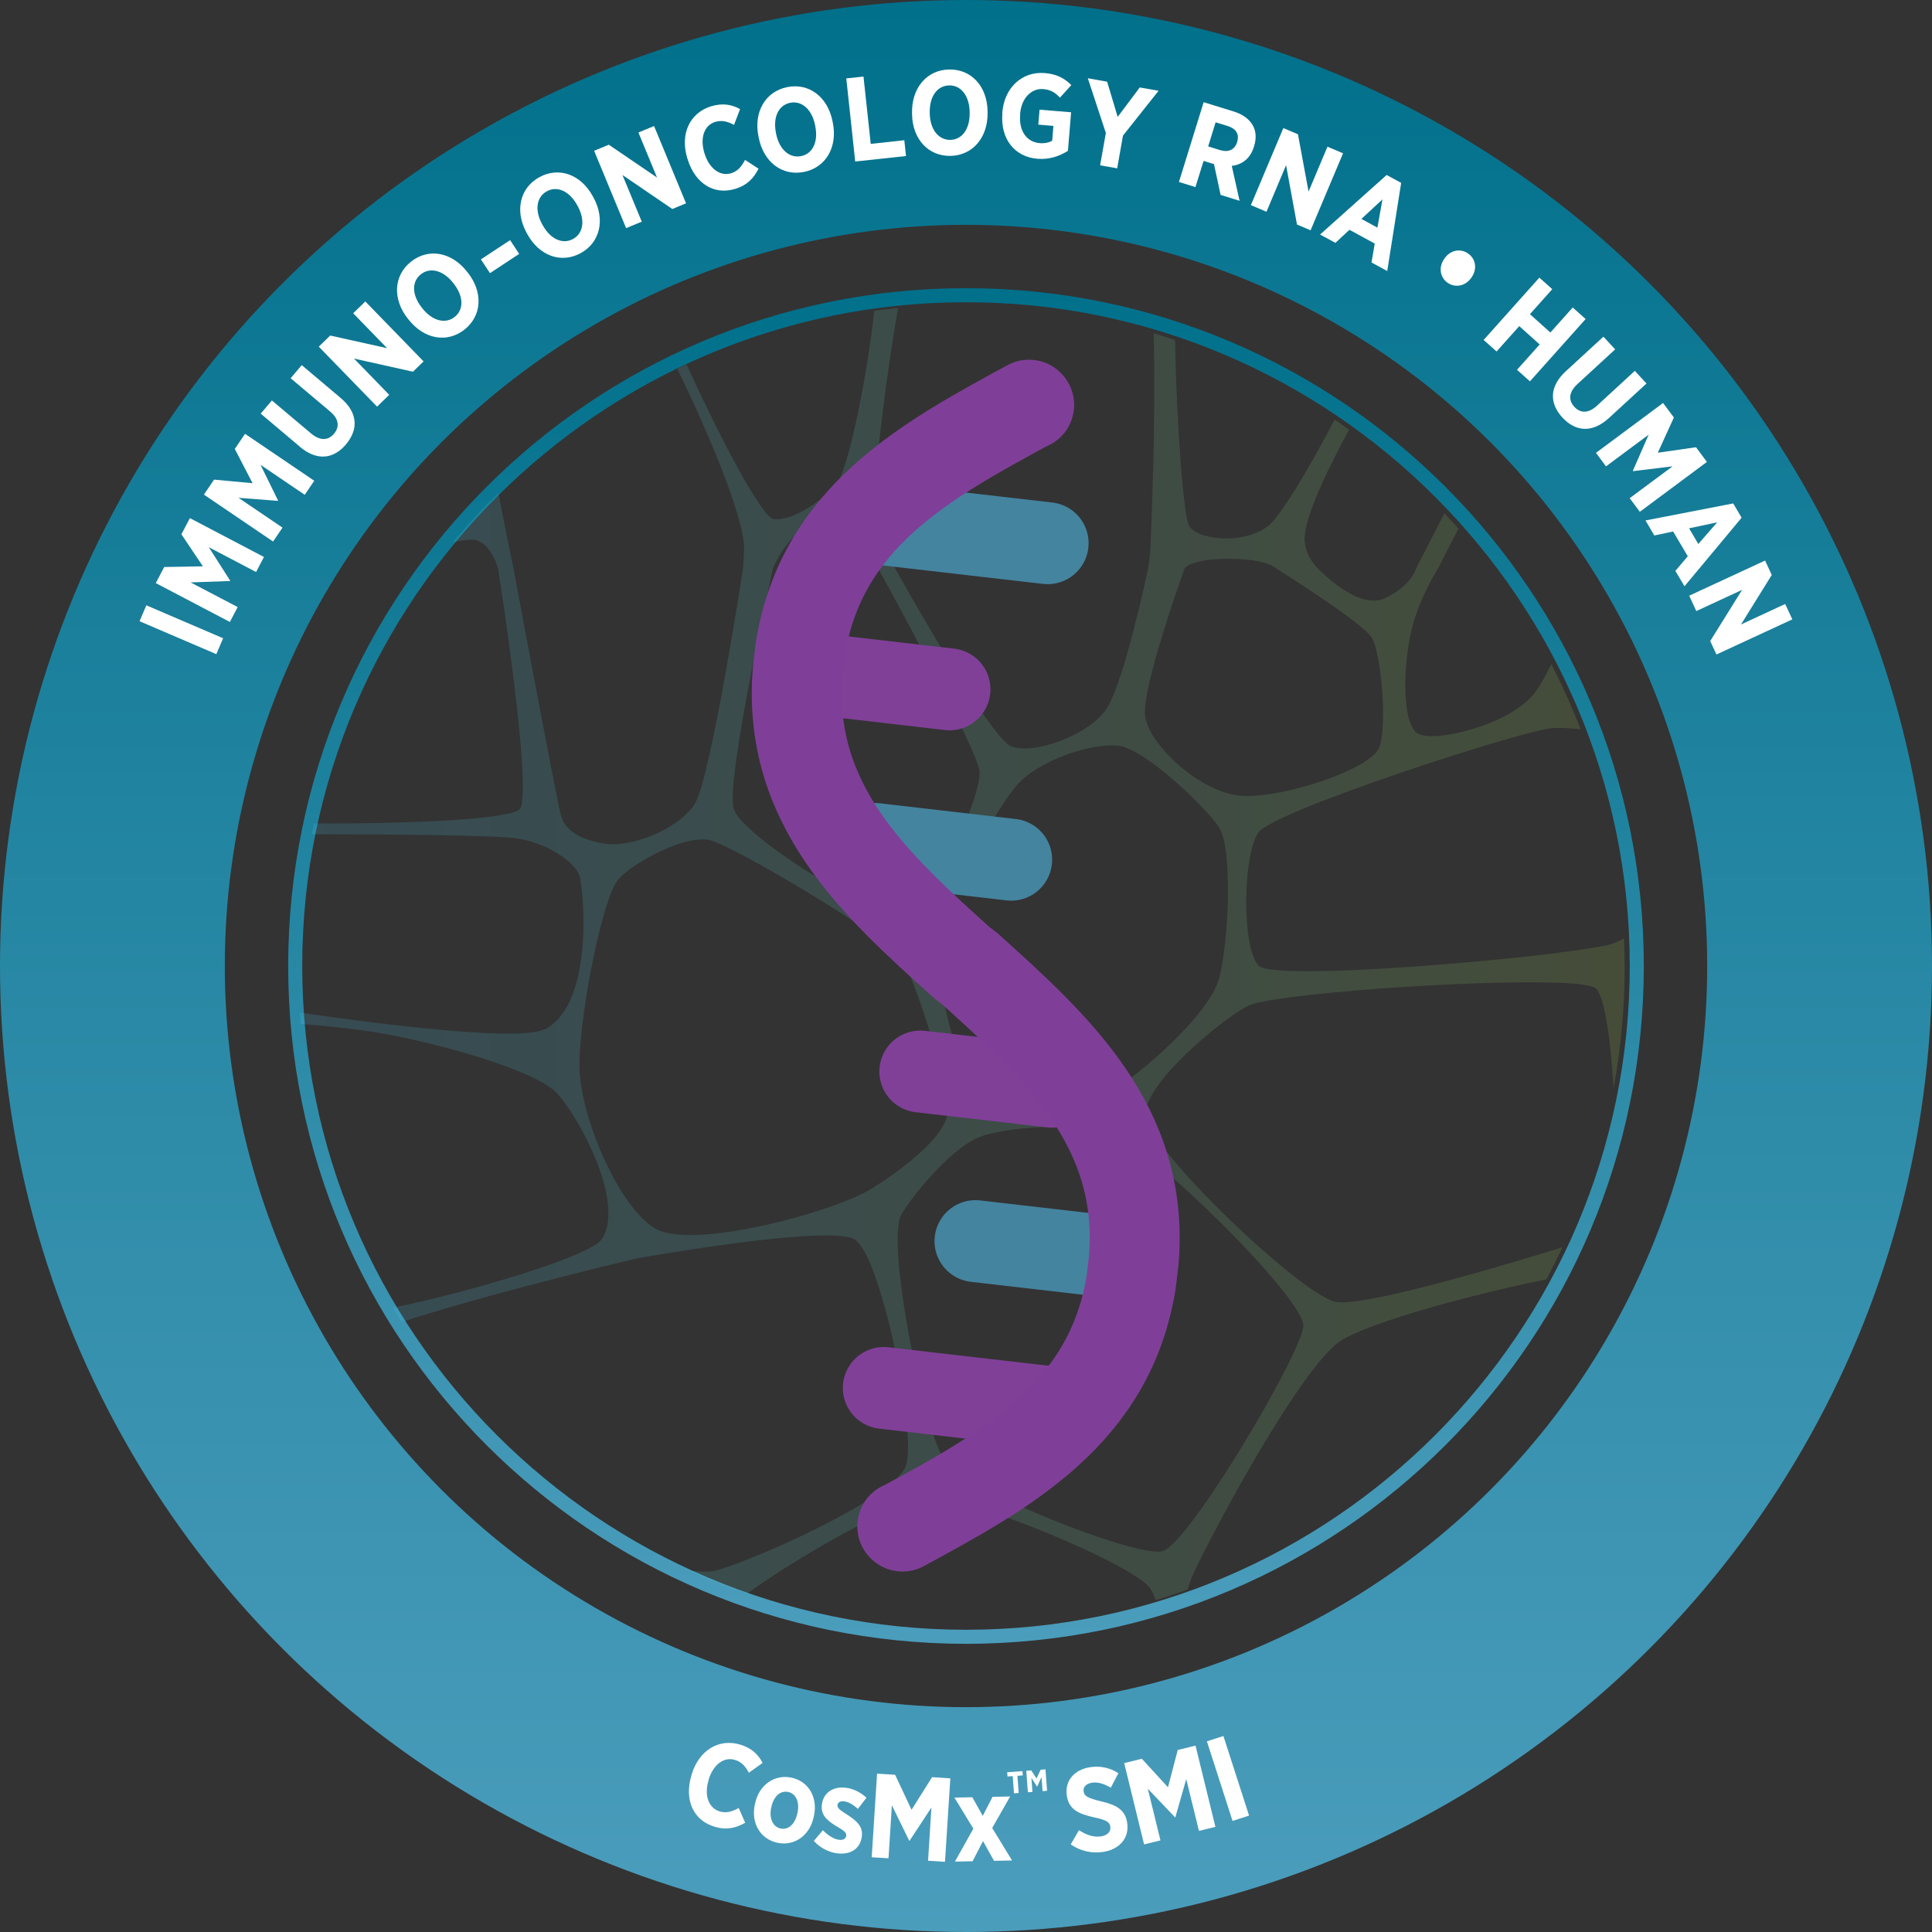 <svg xmlns="http://www.w3.org/2000/svg" xmlns:xlink="http://www.w3.org/1999/xlink" id="uuid-e1a31ccb-ece2-429f-95e6-cacf25cb6c5c" viewBox="0 0 275 275">
  <rect x="0" y="0" width="275" height="275" fill="#333333" stroke="none"/>
  <defs>
    <linearGradient id="uuid-97249518-3fd4-47a8-ae0c-9816d19c1b14" x1="137.5" y1="0" x2="137.5" y2="275" gradientTransform="translate(0 275) scale(1 -1)" gradientUnits="userSpaceOnUse">
      <stop offset="0" stop-color="#4b9dbc"/>
      <stop offset=".39" stop-color="#308daa"/>
      <stop offset="1" stop-color="#00708b"/>
    </linearGradient>
    <linearGradient id="uuid-30d391e9-dbe5-473d-9d63-3f8f46389b39" x1="137.5" y1="41.02" x2="137.5" y2="233.98" gradientTransform="translate(0 275) scale(1 -1)" gradientUnits="userSpaceOnUse">
      <stop offset="0" stop-color="#4b9dbc"/>
      <stop offset=".39" stop-color="#308daa"/>
      <stop offset="1" stop-color="#00708b"/>
    </linearGradient>
    <linearGradient id="uuid-5d078fb5-7590-4bf1-8582-f4a5d11c5145" x1="42.67" y1="139.19" x2="231.25" y2="139.19" gradientTransform="translate(0 275) scale(1 -1)" gradientUnits="userSpaceOnUse">
      <stop offset="0" stop-color="#4ac8f0"/>
      <stop offset=".14" stop-color="#51c8e3"/>
      <stop offset=".38" stop-color="#64c9c1"/>
      <stop offset=".72" stop-color="#83cb8a"/>
      <stop offset="1" stop-color="#a1ce57"/>
    </linearGradient>
  </defs>
  <g id="uuid-4763dc9a-5a05-4650-be95-e281837258bb">
    <circle cx="137.5" cy="137.5" r="121.5" style="fill:none; stroke:url(#uuid-97249518-3fd4-47a8-ae0c-9816d19c1b14); stroke-miterlimit:10; stroke-width:32px;"/>
  </g>
  <g id="uuid-545fa645-1595-43d8-8c1e-57e9d2bdac49">
    <path d="M137.5,43.02c52.09,0,94.48,42.38,94.48,94.48s-42.38,94.48-94.48,94.48-94.48-42.38-94.48-94.48,42.38-94.48,94.48-94.48M137.5,41.02c-53.28,0-96.48,43.19-96.48,96.48s43.19,96.48,96.48,96.48,96.48-43.19,96.48-96.48-43.19-96.48-96.48-96.48h0Z" style="fill:url(#uuid-30d391e9-dbe5-473d-9d63-3f8f46389b39); stroke-width:0px;"/>
    <path d="M77.61,146.47c-3.15,1.72-20.6-.25-34.94-2.34.04.54.08,1.08.12,1.62,3.55.26,6.94.63,9.58,1.01,7.34,1.06,22.42,4.96,26.46,8.43,2.81,2.41,10.4,15.72,6.85,21.17-1.56,2.39-18.12,7.38-29.77,9.79.41.68.83,1.36,1.26,2.03,12.92-4.23,33.49-9.06,33.49-9.06,0,0,27.21-4.89,30.97-2.71,3.75,2.17,8.88,27.46,7.33,32.19-1.56,4.73-22.87,14.01-27.36,15.02-.56.13-1.82.09-3.57-.06,2.7,1.22,5.47,2.31,8.31,3.28,6.26-4.61,21.18-13.35,25.91-13.65,5.45-.35,29.66,9.71,31.54,13.01.31.54.54,1.06.72,1.56,1.52-.46,3.02-.96,4.51-1.5.12-.36.24-.73.38-1.13,1.04-3.07,15.44-30.47,21.48-34.31,4.07-2.59,18.5-6.56,29.22-8.71.81-1.5,1.57-3.03,2.3-4.58-.23.07-.46.14-.71.21v.02c-10.35,3.18-28.23,8.38-31.73,7.52-4.98-1.23-27.33-22.37-26.94-26.9.39-4.52,10.64-13.13,14.59-15.2,3.19-1.67,31.77-3.77,44.08-3.29v-.02c2.97.12,5,.38,5.49.85,1.24,1.18,2.11,7.5,2.49,14.18,1.04-5.59,1.58-11.35,1.58-17.25,0-1.37-.04-2.72-.09-4.08-.71.39-1.31.66-1.76.8-1.05.33-3.89.78-7.7,1.25v.02c-13.84,1.72-40.62,3.76-42.54,1.82-2.45-2.48-2.28-15.97,0-19.01,2.27-3.04,36.84-14.27,41.62-14.79.24-.03.56-.04.92-.04v-.02c.83,0,1.95.07,3.28.21-1.23-3.18-2.62-6.27-4.17-9.28-.76,1.57-1.54,2.98-2.28,3.99-3.42,4.64-14.28,7.23-16.67,5.92-2.39-1.31-2.11-9.74-1.01-14.52,1.1-4.78,3.85-9.03,3.85-9.03,0,0,1.18-2.37,2.89-5.64-.65-.74-1.32-1.46-1.99-2.18-2.28,4.46-4.03,7.82-4.03,7.82,0,0-.63,2.5-4.48,4.28-3.86,1.78-9.52-4.28-9.52-4.28,0,0-1.65-1.42-1.88-3.97-.12-2.86,2.79-9.23,6.33-15.75-.68-.49-1.36-.97-2.05-1.44-3.84,7.32-7.85,13.99-9.59,15.24-3.6,2.59-9.73,1.85-11.07,0-.84-1.16-1.84-14.74-2.06-26.57-1-.34-2.02-.66-3.04-.97.35,12.43-.38,28.61-.43,30.01-.09,2.17-.35,3.44-.35,3.44,0,0-3.39,16.2-5.93,20.01-2.54,3.8-10.5,6.64-13.62,5.32s-16.47-25.32-16.47-25.32c0,0-3.12-4.79-2.91-10.64.14-4,1.63-16.84,3.33-26.4-1.14.11-2.27.23-3.39.38-1.1,10.17-3.86,23.06-5.41,24.74-2.26,2.44-6.13,5.21-8.93,4.92-1.58-.17-7.5-11.27-12.37-22.01-.45.2-.9.41-1.34.62,4.95,10.05,9.62,21.69,9.52,25.64-.04,1.43-.14,2.75-.14,2.75,0,0-4.62,30.08-6.91,33.59-2.29,3.51-8.96,6.28-13.03,5.57s-5.45-2.36-5.94-3.78c-.49-1.42-6.81-35.39-6.81-35.39,0,0-.96-4.53-2.14-10.69-2.27,2.21-4.43,4.53-6.46,6.96,1.59-.3,2.83-.43,3.35-.26,2.21.72,3.06,3.99,3.06,3.99,0,0,4.96,31.36,3.13,34.24-.92,1.44-15.04,2.17-29.32,2.09-.11.51-.23,1.02-.33,1.54,12.2-.02,24.24.18,28.12.46,5.15.38,9.32,3.55,9.95,5.31s2.24,18.12-4.79,21.96h-.04ZM185.52,188.75c-.23,3.85-16.32,31.12-20.07,32.05-3.75.93-27.85-8.65-30.89-12.74-3.05-4.09-8.56-31.46-6.23-35.24,2.33-3.78,7.41-9.45,10.94-10.92s13.31-2.17,18.69-.66,27.8,23.67,27.56,27.52h0ZM168.64,80.87s.86-1.33,6.29-1.33,6.66,1.33,6.66,1.33h0s12.31,7.69,13.66,9.89,2.23,12.54,1.08,15.61c-1.15,3.08-13.46,7.22-19.46,6.91-6-.31-13.35-7.34-13.88-11.34s5.64-21.08,5.64-21.08h.01ZM144.61,111.91c3.15-3.75,10.96-6.26,14.7-5.74,3.74.52,12.24,8.64,14.21,11.6,1.97,2.97,1.4,16.34,0,21.51s-11.21,13.64-15.68,16.34-14.08,2.59-17.72.63c-3.63-1.97-6.9-16.2-6.56-21.6.34-5.4,7.9-18.99,11.05-22.74ZM110.04,80.87h0s3.64-9.02,10.39-6.32c1.9.76,4.55,6.32,4.55,6.32,0,0,14.05,25.43,14.44,28.9.39,3.48-6.84,19.27-10.03,20.64-3.18,1.37-23.83-11.24-24.97-15.33-1.14-4.1,5.61-34.21,5.61-34.21h.01ZM87.99,125.19c2.2-2.49,9.62-6.45,13.08-5.59,3.46.85,24.92,13.6,27.12,16.66,2.2,3.05,6.98,18.96,6.71,22.09-.27,3.13-5.6,7.6-10.89,10.87-5.28,3.26-24.3,8.42-30.21,5.91-5.21-2.22-11.44-16.11-11.32-23.76.11-7.65,3.32-23.68,5.52-26.17h-.01Z" style="fill:url(#uuid-5d078fb5-7590-4bf1-8582-f4a5d11c5145); isolation:isolate; opacity:.17; stroke-width:0px;"/>
  </g>
  <g id="uuid-61eec2f2-a2ba-41ed-9ca4-bfeafbd25b78">
    <g id="uuid-8a0b9641-f89b-4bb6-8c71-9b7c3ca1d0b4" style="isolation:isolate;">
      <g style="isolation:isolate;">
        <path d="M98.41,252.73l.04-.15c1.03-3.45,3.88-5.16,6.89-4.26,1.69.5,2.6,1.45,3.21,2.61l-1.96,1.4c-.47-.91-1.06-1.56-1.99-1.83-1.53-.46-3.08.63-3.74,2.84v.05c-.69,2.26.07,4,1.59,4.45.91.27,1.71.05,2.7-.49l.92,2.1c-1.34.75-2.63,1.08-4.37.56-3-.89-4.33-3.79-3.29-7.28Z" style="fill:#fff; stroke-width:0px;"/>
      </g>
    </g>
    <g style="isolation:isolate;">
      <g style="isolation:isolate;">
        <path d="M107.44,256.87l.04-.18c.57-2.64,2.77-4.17,5.18-3.66,2.41.52,3.77,2.77,3.2,5.43l-.04.18c-.57,2.64-2.75,4.17-5.16,3.66s-3.79-2.78-3.22-5.43ZM113.49,258.13l.03-.12c.31-1.45-.19-2.7-1.32-2.94-1.18-.25-2.09.68-2.4,2.13l-.03.12c-.31,1.43.2,2.7,1.33,2.95,1.16.25,2.08-.69,2.39-2.13Z" style="fill:#fff; stroke-width:0px;"/>
      </g>
    </g>
    <g style="isolation:isolate;">
      <g style="isolation:isolate;">
        <path d="M115.84,262.04l1.29-1.53c.72.74,1.52,1.25,2.26,1.36.67.1,1-.18,1.06-.55v-.03c.08-.52-.56-.84-1.48-1.4-1.2-.74-2.2-1.54-1.98-3.07v-.03c.26-1.73,1.75-2.57,3.5-2.31.98.14,2.02.63,2.84,1.41l-1.21,1.58c-.61-.54-1.3-.98-1.94-1.07-.57-.08-.92.16-.97.51v.03c-.07.47.56.84,1.46,1.41,1.22.81,2.2,1.62,2,3.05v.04c-.27,1.87-1.79,2.61-3.59,2.35-1.06-.15-2.27-.69-3.23-1.74Z" style="fill:#fff; stroke-width:0px;"/>
      </g>
    </g>
    <g style="isolation:isolate;">
      <g style="isolation:isolate;">
        <path d="M124.83,252.46l2.58.16,2.34,4.99,2.92-4.65,2.6.17-.76,11.88-2.41-.15.48-7.58-3.11,4.73h-.05s-2.47-5.05-2.47-5.05l-.48,7.55-2.39-.15.76-11.88Z" style="fill:#fff; stroke-width:0px;"/>
      </g>
    </g>
    <g style="isolation:isolate;">
      <g style="isolation:isolate;">
        <path d="M139.89,258.46l1.39-2.7,2.5-.05-2.55,4.49,2.83,4.62-2.57.05-1.57-2.81-1.48,2.87-2.52.05,2.63-4.69-2.7-4.42,2.55-.05,1.48,2.64Z" style="fill:#fff; stroke-width:0px;"/>
      </g>
    </g>
    <g style="isolation:isolate;">
      <g style="isolation:isolate;">
        <path d="M144.16,252.81l-.75.06-.05-.61,2.17-.16.05.61-.76.06.18,2.44-.67.05-.18-2.44ZM146.07,252.05l.72-.05.75,1.15.58-1.25.69-.05.23,3.05-.64.05-.15-2-.61,1.34h-.04s-.79-1.23-.79-1.23l.15,2-.65.05-.23-3.05Z" style="fill:#fff; stroke-width:0px;"/>
      </g>
    </g>
    <g style="isolation:isolate;">
      <g style="isolation:isolate;">
        <path d="M152.41,262.53l1.17-2.02c.9.57,1.95,1.06,3.13.88.94-.14,1.44-.7,1.33-1.39v-.02c-.09-.59-.48-.91-2.26-1.29-2.21-.49-3.62-1.08-3.93-3.09v-.03c-.32-2.05,1.05-3.69,3.32-4.03,1.38-.21,2.79.05,4.02.86l-1.08,2.06c-.83-.49-1.76-.85-2.67-.71-.84.13-1.3.63-1.2,1.23v.02c.11.67.56.93,2.5,1.41,2.17.49,3.42,1.2,3.7,3.03v.03c.34,2.18-1.12,3.78-3.4,4.13-1.5.23-3.14-.05-4.62-1.06Z" style="fill:#fff; stroke-width:0px;"/>
      </g>
    </g>
    <g style="isolation:isolate;">
      <g style="isolation:isolate;">
        <path d="M160.02,250.96l2.51-.62,3.72,4.06,1.39-5.31,2.53-.62,2.83,11.56-2.34.58-1.81-7.38-1.55,5.44h-.05s-3.87-4.06-3.87-4.06l1.8,7.35-2.33.57-2.83-11.56Z" style="fill:#fff; stroke-width:0px;"/>
      </g>
    </g>
    <g style="isolation:isolate;">
      <g style="isolation:isolate;">
        <path d="M171.79,247.86l2.35-.76,3.65,11.33-2.35.76-3.65-11.33Z" style="fill:#fff; stroke-width:0px;"/>
      </g>
    </g>
    <g style="isolation:isolate;">
      <g style="isolation:isolate;">
        <path d="M19.86,88.43l.97-2.27,10.93,4.69-.97,2.26-10.94-4.69Z" style="fill:#fff; stroke-width:0px;"/>
      </g>
    </g>
    <g style="isolation:isolate;">
      <g style="isolation:isolate;">
        <path d="M22.17,83l1.2-2.29,5.51-.1-3.06-4.56,1.21-2.3,10.54,5.53-1.12,2.14-6.73-3.53,3.05,4.77-.02.04-5.62.2,6.7,3.51-1.11,2.12-10.54-5.53Z" style="fill:#fff; stroke-width:0px;"/>
      </g>
    </g>
    <g style="isolation:isolate;">
      <g style="isolation:isolate;">
        <path d="M29.02,70.41l1.45-2.14,5.48.51-2.53-4.88,1.46-2.15,9.85,6.68-1.35,2-6.29-4.26,2.49,5.08-.03.04-5.6-.43,6.26,4.24-1.34,1.98-9.85-6.68Z" style="fill:#fff; stroke-width:0px;"/>
      </g>
    </g>
    <g style="isolation:isolate;">
      <g style="isolation:isolate;">
        <path d="M42.67,63.57l-5.56-4.69,1.59-1.88,5.58,4.7c1.29,1.08,2.44,1.01,3.26.04.82-.97.71-2.11-.55-3.17l-5.62-4.73,1.58-1.87,5.52,4.66c2.51,2.11,2.55,4.51.78,6.62-1.76,2.09-4.12,2.41-6.58.34Z" style="fill:#fff; stroke-width:0px;"/>
      </g>
    </g>
    <g style="isolation:isolate;">
      <g style="isolation:isolate;">
        <path d="M45.38,49.34l1.62-1.58,8.1,1.8-4.83-4.97,1.73-1.68,8.29,8.53-1.51,1.47-8.39-1.87,5.01,5.16-1.73,1.68-8.29-8.53Z" style="fill:#fff; stroke-width:0px;"/>
      </g>
    </g>
    <g style="isolation:isolate;">
      <g style="isolation:isolate;">
        <path d="M58.17,45.5l-.13-.16c-2.21-2.8-2-6.15.47-8.1,2.48-1.96,5.75-1.38,7.95,1.41l.13.16c2.2,2.79,2,6.15-.47,8.1-2.48,1.96-5.75,1.38-7.95-1.41ZM64.58,40.37l-.07-.09c-1.45-1.84-3.3-2.27-4.6-1.24-1.31,1.03-1.32,2.91.13,4.75l.07.09c1.45,1.84,3.32,2.26,4.61,1.23,1.29-1.02,1.31-2.89-.14-4.74Z" style="fill:#fff; stroke-width:0px;"/>
      </g>
    </g>
    <g style="isolation:isolate;">
      <g style="isolation:isolate;">
        <path d="M68.45,36.92l4.16-2.74,1.29,1.96-4.16,2.74-1.29-1.96Z" style="fill:#fff; stroke-width:0px;"/>
      </g>
    </g>
    <g style="isolation:isolate;">
      <g style="isolation:isolate;">
        <path d="M75.04,33.29l-.1-.18c-1.7-3.14-.92-6.4,1.85-7.9,2.78-1.51,5.91-.38,7.6,2.75l.1.18c1.69,3.12.92,6.4-1.85,7.9-2.78,1.51-5.9.38-7.6-2.75ZM82.23,29.33l-.06-.1c-1.12-2.06-2.87-2.8-4.32-2.01-1.46.79-1.8,2.64-.68,4.7l.06.1c1.12,2.06,2.88,2.79,4.33,2,1.45-.79,1.78-2.63.67-4.69Z" style="fill:#fff; stroke-width:0px;"/>
      </g>
    </g>
    <g style="isolation:isolate;">
      <g style="isolation:isolate;">
        <path d="M84.57,21.46l2.09-.86,6.86,4.67-2.65-6.41,2.23-.92,4.55,11-1.95.81-7.1-4.84,2.75,6.64-2.23.92-4.55-11Z" style="fill:#fff; stroke-width:0px;"/>
      </g>
    </g>
    <g style="isolation:isolate;">
      <g style="isolation:isolate;">
        <path d="M97.86,22.64l-.04-.15c-1.05-3.45.39-6.44,3.4-7.36,1.69-.51,2.97-.23,4.12.4l-.86,2.25c-.9-.49-1.74-.71-2.67-.43-1.53.46-2.22,2.22-1.55,4.43l.02.05c.69,2.26,2.28,3.29,3.79,2.83.91-.28,1.45-.9,1.98-1.9l1.92,1.25c-.7,1.37-1.6,2.35-3.34,2.88-2.99.91-5.71-.77-6.76-4.25Z" style="fill:#fff; stroke-width:0px;"/>
      </g>
    </g>
    <g style="isolation:isolate;">
      <g style="isolation:isolate;">
        <path d="M108,19.62l-.04-.2c-.71-3.5.99-6.39,4.08-7.02,3.1-.63,5.76,1.37,6.46,4.85l.04.2c.71,3.48-.99,6.39-4.08,7.02-3.1.63-5.76-1.37-6.46-4.85ZM116.04,17.94l-.02-.12c-.46-2.3-1.93-3.51-3.54-3.19-1.63.33-2.49,2-2.03,4.29l.02.12c.47,2.3,1.94,3.51,3.56,3.18,1.62-.33,2.48-1.99,2.01-4.29Z" style="fill:#fff; stroke-width:0px;"/>
      </g>
    </g>
    <g style="isolation:isolate;">
      <g style="isolation:isolate;">
        <path d="M120.46,11.16l2.45-.26,1.03,9.58,4.78-.52.24,2.25-7.23.78-1.27-11.83Z" style="fill:#fff; stroke-width:0px;"/>
      </g>
    </g>
    <g style="isolation:isolate;">
      <g style="isolation:isolate;">
        <path d="M129.82,16.26v-.2c-.07-3.57,2.13-6.11,5.27-6.17,3.16-.06,5.42,2.38,5.48,5.93v.2c.07,3.55-2.13,6.11-5.27,6.17-3.16.06-5.42-2.38-5.48-5.93ZM138.02,16.05v-.12c-.05-2.35-1.26-3.8-2.91-3.77-1.67.03-2.81,1.51-2.77,3.86v.12c.05,2.34,1.28,3.8,2.93,3.77s2.79-1.51,2.75-3.86Z" style="fill:#fff; stroke-width:0px;"/>
      </g>
    </g>
    <g style="isolation:isolate;">
      <g style="isolation:isolate;">
        <path d="M142.67,16.12v-.15c.3-3.51,2.83-5.84,6.05-5.57,1.66.14,2.76.71,3.77,1.71l-1.62,1.79c-.58-.63-1.24-1.13-2.37-1.22-1.69-.14-3.11,1.3-3.29,3.48v.14c-.21,2.44,1.01,3.92,2.76,4.07.69.06,1.33-.06,1.8-.35l.17-2.1-2.15-.18.18-2.13,4.49.37-.45,5.49c-1.15.72-2.58,1.27-4.34,1.13-3.19-.26-5.3-2.76-4.99-6.47Z" style="fill:#fff; stroke-width:0px;"/>
      </g>
    </g>
    <g style="isolation:isolate;">
      <g style="isolation:isolate;">
        <path d="M157.4,18.91l-2.56-7.77,2.75.49,1.5,5.01,3.14-4.19,2.68.47-5.07,6.39-.82,4.65-2.43-.43.82-4.62Z" style="fill:#fff; stroke-width:0px;"/>
      </g>
    </g>
    <g style="isolation:isolate;">
      <g style="isolation:isolate;">
        <path d="M171.34,14.55l4.27,1.32c1.31.41,2.25,1.11,2.75,2.04.43.81.49,1.81.14,2.93l-.02.06c-.53,1.72-1.73,2.54-3.15,2.71l1.11,4.97-2.7-.84-.94-4.38-1.48-.46-1.16,3.73-2.35-.73,3.52-11.36ZM173.71,21.37c1.2.37,2.06-.11,2.38-1.13v-.02c.36-1.14-.16-1.92-1.37-2.29l-1.69-.52-1.06,3.43,1.74.54Z" style="fill:#fff; stroke-width:0px;"/>
      </g>
    </g>
    <g style="isolation:isolate;">
      <g style="isolation:isolate;">
        <path d="M182.67,18.23l2.08.88,1.51,8.16,2.69-6.39,2.22.94-4.62,10.96-1.94-.82-1.55-8.45-2.79,6.63-2.22-.94,4.62-10.97Z" style="fill:#fff; stroke-width:0px;"/>
      </g>
    </g>
    <g style="isolation:isolate;">
      <g style="isolation:isolate;">
        <path d="M197.38,24.91l2.06,1.12-1.98,12.55-2.24-1.22.46-2.69-3.6-1.96-2,1.86-2.18-1.19,9.47-8.47ZM196.06,32.4l.72-4.02-3,2.78,2.28,1.24Z" style="fill:#fff; stroke-width:0px;"/>
      </g>
    </g>
    <g style="isolation:isolate;">
      <g style="isolation:isolate;">
        <path d="M205.56,36.86l.07-.1c.84-1.19,2.28-1.43,3.35-.67,1.06.74,1.33,2.19.49,3.38l-.07.1c-.83,1.18-2.29,1.42-3.35.68-1.07-.75-1.32-2.2-.49-3.38Z" style="fill:#fff; stroke-width:0px;"/>
      </g>
    </g>
    <g style="isolation:isolate;">
      <g style="isolation:isolate;">
        <path d="M219.11,39.52l1.84,1.64-3.18,3.56,2.91,2.61,3.18-3.56,1.84,1.64-7.93,8.87-1.84-1.64,3.23-3.61-2.91-2.61-3.23,3.61-1.84-1.64,7.93-8.87Z" style="fill:#fff; stroke-width:0px;"/>
      </g>
    </g>
    <g style="isolation:isolate;">
      <g style="isolation:isolate;">
        <path d="M222.88,52.84l5.35-4.92,1.67,1.81-5.37,4.94c-1.24,1.14-1.31,2.29-.45,3.23.86.94,2,.97,3.22-.14l5.4-4.97,1.66,1.8-5.32,4.89c-2.42,2.22-4.8,1.96-6.66-.06-1.85-2.01-1.87-4.4.49-6.57Z" style="fill:#fff; stroke-width:0px;"/>
      </g>
    </g>
    <g style="isolation:isolate;">
      <g style="isolation:isolate;">
        <path d="M236.72,57.36l1.54,2.07-2.29,5.01,5.44-.78,1.55,2.09-9.55,7.1-1.44-1.94,6.1-4.53-5.62.68-.03-.04,2.25-5.15-6.07,4.51-1.43-1.92,9.55-7.1Z" style="fill:#fff; stroke-width:0px;"/>
      </g>
    </g>
    <g style="isolation:isolate;">
      <g style="isolation:isolate;">
        <path d="M246.71,71.67l1.19,2.02-8.13,9.76-1.3-2.19,1.77-2.08-2.09-3.53-2.67.57-1.26-2.14,12.47-2.42ZM241.74,77.43l2.68-3.08-4,.85,1.32,2.24Z" style="fill:#fff; stroke-width:0px;"/>
      </g>
    </g>
    <g style="isolation:isolate;">
      <g style="isolation:isolate;">
        <path d="M251.24,79.79l.95,2.05-4.38,7.05,6.29-2.92,1.02,2.19-10.8,5-.89-1.91,4.54-7.29-6.52,3.02-1.01-2.19,10.8-5Z" style="fill:#fff; stroke-width:0px;"/>
      </g>
    </g>
    <line x1="149.76" y1="154.68" x2="131" y2="152.52" style="fill:none; stroke:#804098; stroke-linecap:round; stroke-miterlimit:10; stroke-width:11.66px;"/>
    <line x1="155.32" y1="178.56" x2="138.85" y2="176.66" style="fill:none; stroke:#44849f; stroke-linecap:round; stroke-linejoin:round; stroke-width:11.66px;"/>
    <line x1="149.38" y1="200.28" x2="125.8" y2="197.56" style="fill:none; stroke:#804098; stroke-linecap:round; stroke-miterlimit:10; stroke-width:11.66px;"/>
    <line x1="124.56" y1="120.13" x2="143.93" y2="122.37" style="fill:none; stroke:#44849f; stroke-linecap:round; stroke-linejoin:round; stroke-width:11.66px;"/>
    <path d="M128.43,217.26l.03.03c14.81-8.04,29.61-16.1,32.56-34.88l.37-3.15c1.5-18.97-11.02-30.26-23.56-41.56,0,0-.02,0-.04.02" style="fill:none; stroke:#7f3f98; stroke-linecap:round; stroke-linejoin:round; stroke-width:12.8px;"/>
    <line x1="113.53" y1="95.62" x2="135.15" y2="98.12" style="fill:none; stroke:#804098; stroke-linecap:round; stroke-miterlimit:10; stroke-width:11.66px;"/>
    <line x1="122.5" y1="74.25" x2="149.12" y2="77.32" style="fill:none; stroke:#44849f; stroke-linecap:round; stroke-linejoin:round; stroke-width:11.66px;"/>
    <path d="M146.49,57.63s-.02-.02-.03-.03c-14.81,8.04-29.61,16.1-32.56,34.88l-.37,3.15c-1.5,18.97,11.02,30.26,23.56,41.56,0,0,.02,0,.04-.02" style="fill:none; stroke:#7f3f98; stroke-linecap:round; stroke-linejoin:round; stroke-width:12.8px;"/>
  </g>
</svg>